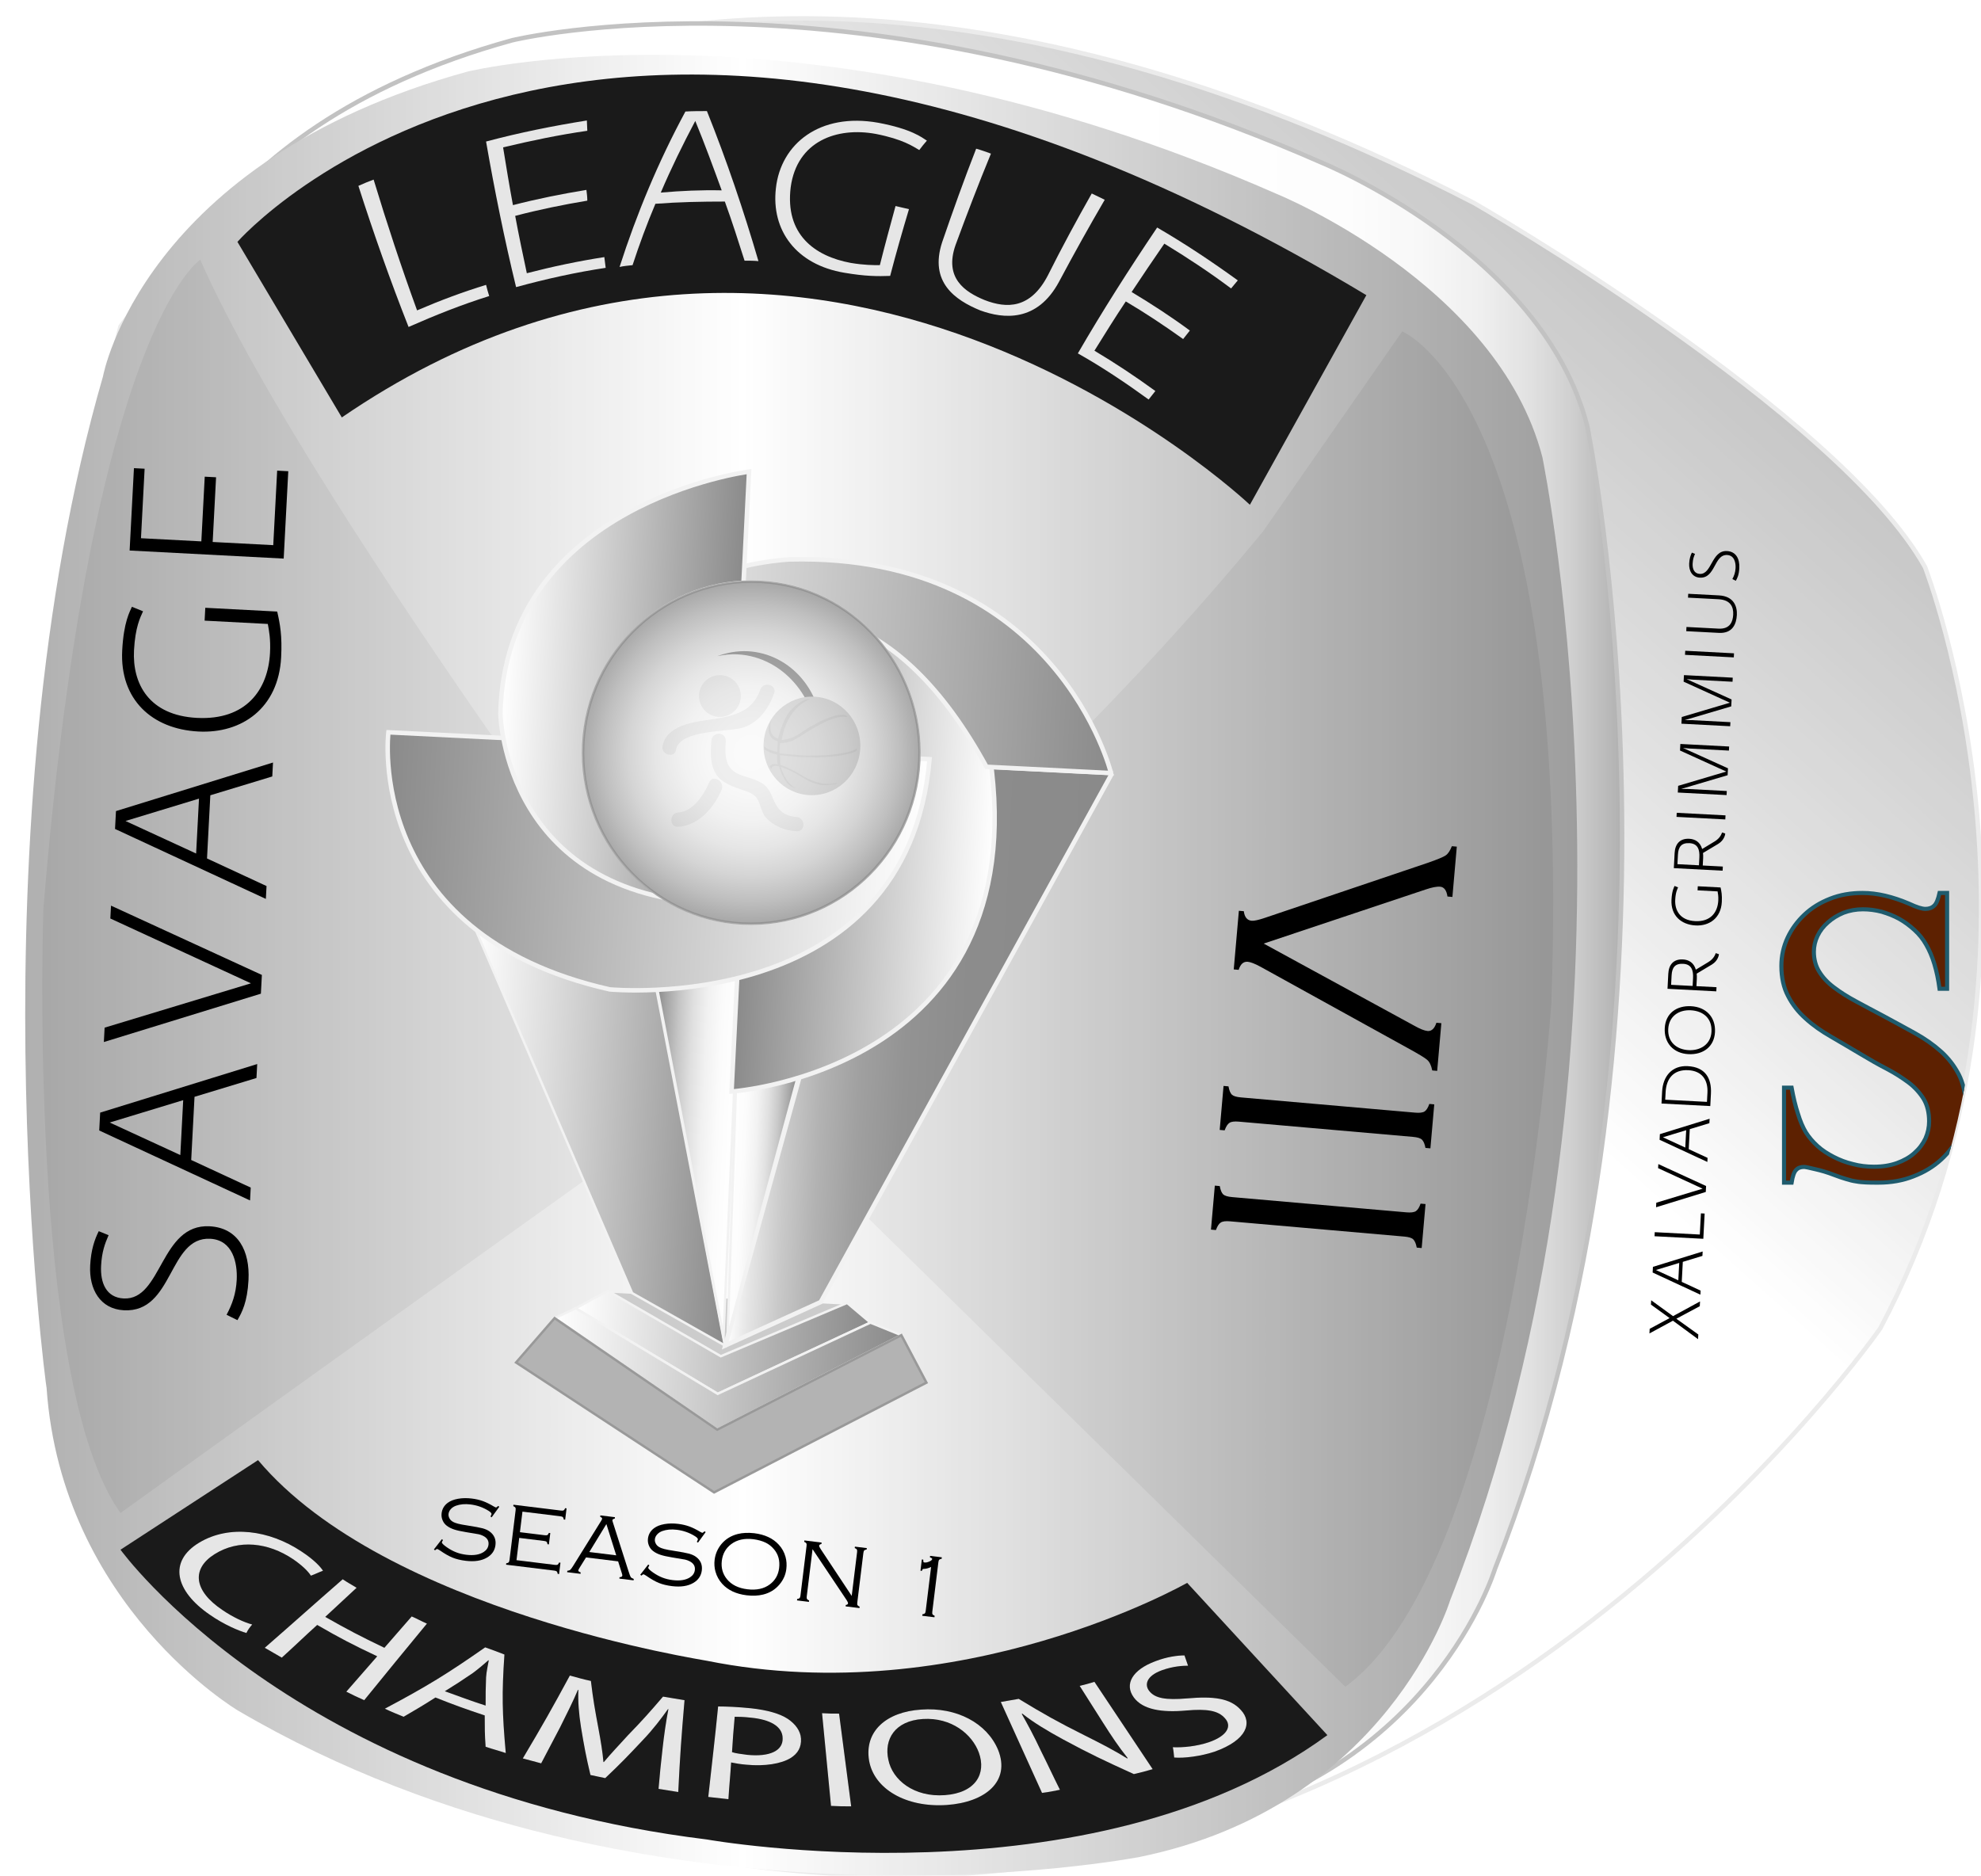 
<svg id="s5c95818ed79d6" xmlns="http://www.w3.org/2000/svg" xmlns:xlink="http://www.w3.org/1999/xlink" viewBox="0 0 442.2 418.8">
<g>
	<path fill="#CCCCCC" d="M281.9,118.7L313,74c0,0,38,15.2,33.3,149.9c0,0-8.3,125.1-46,152.7l-142.5-140
		C157.8,236.7,222.5,190.7,281.9,118.7z"/>
	<g>
		<path fill="#CCCCCC" d="M44.7,58c0,0-24.3,15.3-35,144.7c0,0-3.7,106.1,17.2,135.1c0,0,72.8-52.4,137.4-98.4
			C164.3,239.3,70.3,116,44.7,58z"/>
	</g>
</g>
<g opacity="0.8">
	<linearGradient id="s5c95818ed79d9" gradientUnits="userSpaceOnUse" x1="85.893" y1="339.665" x2="420.791" y2="-36.193">
		<stop  offset="0.481" style="stop-color:#FFFFFF"/>
		<stop  offset="0.626" style="stop-color:#DADADA"/>
		<stop  offset="0.783" style="stop-color:#B8B8B8"/>
		<stop  offset="0.914" style="stop-color:#A3A3A3"/>
		<stop  offset="1" style="stop-color:#9C9C9C"/>
	</linearGradient>
	<path fill="url(#s5c95818ed79d9)" stroke="#E6E6E6" stroke-miterlimit="10" d="M26.9,72.9c0,0,94.8-134.3,302.1-27.6
		c0,0,81.3,46.7,100.7,81.3c0,0,34,87.3-10,170c0,0-87.3,125.8-224.7,122.1C-63.7,411.8,26.9,72.9,26.9,72.9z"/>
	<linearGradient id="s5c95818ed79da" gradientUnits="userSpaceOnUse" x1="57.618" y1="223.917" x2="287.002" y2="223.917">
		<stop  offset="0" style="stop-color:#E8E8E8"/>
		<stop  offset="0.462" style="stop-color:#FFFFFF"/>
		<stop  offset="1" style="stop-color:#454545"/>
	</linearGradient>
	<path fill="url(#s5c95818ed79da)" stroke="#E6E6E6" stroke-width="7" stroke-miterlimit="10" d="M69.1,130.4c0,0,5.7-34.1,53.8-48.3
		c0,0,50.3-13.3,119.6,19.4c0,0,32.7,14.2,39.3,41.8c0,0,18.1,94.7-13.7,181.4c0,0-9.3,32.7-45.9,40.7c0,0-72.4,15.2-133.3-23.2
		c0,0-26-16.6-28.2-51.2C60.7,291.1,49.7,202.4,69.1,130.4z"/>
	<linearGradient id="s5c95818ed79db" gradientUnits="userSpaceOnUse" x1="15.618" y1="208.538" x2="362.075" y2="208.538">
		<stop  offset="0.664" style="stop-color:#FFFFFF"/>
		<stop  offset="0.815" style="stop-color:#FDFDFD"/>
		<stop  offset="0.87" style="stop-color:#F6F6F6"/>
		<stop  offset="0.909" style="stop-color:#EBEBEB"/>
		<stop  offset="0.94" style="stop-color:#DADADA"/>
		<stop  offset="0.967" style="stop-color:#C4C4C4"/>
		<stop  offset="0.99" style="stop-color:#A9A9A9"/>
		<stop  offset="1" style="stop-color:#9C9C9C"/>
	</linearGradient>
	<path fill="url(#s5c95818ed79db)" stroke="#B3B3B3" stroke-miterlimit="10" d="M33,77c0,0,8.7-48,81.3-68c0,0,76-18.7,180.7,27.3
		c0,0,49.3,20,59.3,58.8c0,0,27.4,133.2-20.6,255.2c0,0-14,46-69.3,57.3c0,0-109.3,21.3-201.3-32.7c0,0-39.3-23.3-42.7-72
		C20.3,303,3.7,178.3,33,77z"/>
	<linearGradient id="s5c95818ed79dc" gradientUnits="userSpaceOnUse" x1="5.618" y1="215.538" x2="352.075" y2="215.538">
		<stop  offset="0" style="stop-color:#9C9C9C"/>
		<stop  offset="0.462" style="stop-color:#FFFFFF"/>
		<stop  offset="1" style="stop-color:#858585"/>
	</linearGradient>
	<path fill="url(#s5c95818ed79dc)" d="M23,84c0,0,8.7-48,81.3-68c0,0,76-18.7,180.7,27.3c0,0,49.3,20,59.3,58.8c0,0,27.4,133.2-20.6,255.2
		c0,0-14,46-69.3,57.3c0,0-109.3,21.3-201.3-32.7c0,0-39.3-23.3-42.7-72C10.3,310-6.3,185.3,23,84z"/>
</g>
<g>
	<path fill="#1A1A1A" d="M53,54c0,0,80-91.5,252,11.9l-26,46.8c0,0-97-91.9-202.7-19.5L53,54z"/>
</g>
<g>
	<path fill="#1A1A1A" d="M57.6,326l-30.7,20c0,0,38.4,53.3,130.9,64.7c0,0,85.8,15.3,138.5-23.3l-31.3-34c0,0-50.4,28.8-107.2,17.4
		C157.8,370.7,86.2,360,57.6,326z"/>
	<g>
		<g>
			<g>
				<path d="M55,364.6c-1.7-0.5-4.9-1.8-8.2-4.1c-7.7-5.3-9.3-11.9-2.3-16.1c6.7-4,15.6-2.8,22.8,2c2.9,1.9,4.3,3.5,4.8,4.3
					c-1.1,0.4-1.6,0.7-2.7,1.1c-0.7-1.1-2.1-2.4-4-3.7c-5.5-3.7-12.1-4.5-17.5-1.1c-5.1,3.2-4.8,8.1,1.8,12.5
					c2.2,1.5,4.7,2.7,6.6,3.2C55.7,363.4,55.4,363.8,55,364.6z"/>
				<path d="M79.6,354.5c-2.8,2.6-4.2,3.9-7,6.5c5.1,2.9,7.8,4.3,13.2,6.9c2.4-2.8,3.7-4.2,6.1-7c1.4,0.6,2,1,3.4,1.6
					c-5.6,6.8-8.4,10.2-14,17.1c-1.6-0.7-2.4-1.1-4-1.9c2.7-3.1,4.1-4.7,6.9-7.9c-5.5-2.6-8.2-4-13.4-7c-3.2,2.9-4.7,4.4-7.9,7.3
					c-1.5-0.9-2.3-1.3-3.8-2.2c7-6.1,10.4-9.2,17.4-15.3C77.7,353.4,78.3,353.7,79.6,354.5z"/>
				<path d="M97.2,379c-2.8,1.8-4.2,2.6-7.1,4.3c-1.7-0.7-2.5-1-4.2-1.8c9.6-5.1,14.1-7.9,22.4-13.7c1.7,0.6,2.5,0.9,4.3,1.6
					c-0.6,8.7-0.5,13.1,0.3,22c-1.8-0.6-2.7-0.8-4.5-1.4c-0.2-2.8-0.2-4.2-0.2-7C103.7,381.5,101.5,380.7,97.2,379z M108.4,380.8
					c0-2.5,0-3.8,0.1-6.3c0.1-1.4,0.4-2.6,0.6-3.8c0,0-0.1,0-0.1,0c-1,0.9-2.2,1.9-3.4,2.8c-2.5,1.7-3.7,2.5-6.3,4.1
					C102.9,378.9,104.7,379.6,108.4,380.8z"/>
				<path d="M147.9,390.4c0.3-2.8,0.8-6.3,1.3-8.8c0,0-0.1,0-0.1,0c-1.5,2.1-3.3,4.5-5.6,6.9c-3.2,3.4-4.8,5.1-8.4,8.5
					c-1.3-0.3-2-0.4-3.3-0.7c-1-4.2-1.4-6.4-2.1-10.6c-0.5-3.1-0.7-5.9-0.6-8.4c0,0-0.1,0-0.1,0c-1,2.4-2.6,5.6-4,8.4
					c-1.7,3.2-2.5,4.8-4.2,8c-1.6-0.4-2.5-0.7-4.1-1.1c4.4-7.4,6.5-11.1,10.5-18.5c1.9,0.5,2.8,0.8,4.7,1.2
					c0.5,4.2,0.9,6.4,1.7,10.7c0.5,2.7,0.9,5.1,1.1,7.4c0,0,0.1,0,0.1,0c1.5-1.8,3.3-3.7,5.4-6c3.3-3.4,4.8-5.1,7.8-8.6
					c1.9,0.3,2.9,0.5,4.8,0.8c-0.7,8.2-1,12.3-1.4,20.5c-1.8-0.3-2.6-0.4-4.4-0.7C147.3,395.8,147.5,394,147.9,390.4z"/>
				<path d="M160.3,381c1.9,0,4.3,0.1,7.3,0.4c3.7,0.4,6.5,1.2,8.3,2.4c1.6,1.1,2.8,2.6,2.9,4.4c0.1,1.9-0.7,3.3-2.3,4.3
					c-2.1,1.3-5.8,1.9-9.9,1.5c-1.3-0.1-2.4-0.3-3.4-0.5c-0.2,3.3-0.4,4.9-0.6,8.2c-1.8-0.2-2.7-0.3-4.5-0.5
					C159,393,159.5,389,160.3,381z M163.4,391.2c0.9,0.3,2,0.4,3.4,0.6c5,0.5,8-0.9,7.9-3.7c0-2.7-2.9-4.2-7.1-4.6
					c-1.7-0.2-3-0.2-3.6-0.2C163.7,386.5,163.6,388.1,163.4,391.2z"/>
				<path d="M187.3,382.6c1.1,8.3,1.6,12.4,2.7,20.7c-1.8,0-2.7,0-4.5-0.1c-0.8-8.3-1.2-12.4-2-20.7
					C185,382.6,185.8,382.6,187.3,382.6z"/>
				<path d="M211.3,403c-9.1,0.6-16.2-3.6-17.3-9.9c-1.1-6.6,3.9-10.9,11.6-11.4c7.9-0.6,14.7,3,17.2,9
					C225.6,397.7,220,402.4,211.3,403C211.3,403,211.3,403,211.3,403z M210.9,400.8c6.9-0.5,9.3-4.8,7.6-9.5
					c-1.5-4.1-6.1-7.9-12.5-7.5c-6.3,0.4-8.7,4.6-7.7,9.1C199.2,397.4,204,401.3,210.9,400.8C210.9,400.9,210.9,400.9,210.9,400.8z"
					/>
				<path d="M232.6,400.3c-3.7-8.1-5.5-12.2-9.2-20.3c1.6-0.3,2.4-0.4,4-0.7c5.6,3.4,8.6,5.1,14.8,8.2c3.6,1.8,6.7,3.4,9.4,5.1
					c0,0,0.1,0,0.1-0.1c-2-2.5-3.6-4.9-5.5-7.9c-2.1-3.3-3.1-4.9-5.2-8.2c1.3-0.3,2-0.5,3.3-0.9c5.2,7.8,7.8,11.7,13,19.5
					c-1.7,0.5-2.5,0.7-4.2,1.1c-6.6-3-9.8-4.5-15.9-7.8c-3.3-1.8-6.5-3.7-9-5.7c0,0-0.1,0-0.1,0.1c1.4,2.5,2.7,4.9,4.3,8.3
					c1.7,3.4,2.5,5.2,4.2,8.6C235.1,399.9,234.2,400.1,232.6,400.3z"/>
				<path d="M261.8,390.1c2.3,0.1,5.3-0.2,8-1.1c4.1-1.4,5.3-3.6,3.6-5.4c-1.5-1.7-4-2.1-8.6-1.7c-5.5,0.5-9.7-0.2-11.7-2.9
					c-2.2-3-0.3-6.2,4.8-8.1c2.6-1,5-1.3,6.5-1.3c0.3,0.9,0.5,1.4,0.8,2.3c-1.1,0-3.3,0.1-5.8,1c-3.6,1.3-3.9,3.3-2.9,4.6
					c1.3,1.7,3.7,2.1,8.5,1.7c5.8-0.5,9.6-0.1,12,2.6c2.6,2.8,1.4,6.7-5.9,9.3c-3,1-6.8,1.5-9,1.3C262,391.6,262,391.1,261.8,390.1z
					"/>
			</g>
		</g>
		<g>
			<g>
				<path fill="#E6E6E6" d="M55,364.6c-1.7-0.5-4.9-1.8-8.2-4.1c-7.7-5.3-9.3-11.9-2.3-16.1c6.7-4,15.6-2.8,22.8,2
					c2.9,1.9,4.3,3.5,4.8,4.3c-1.1,0.4-1.6,0.7-2.7,1.1c-0.7-1.1-2.1-2.4-4-3.7c-5.5-3.7-12.1-4.5-17.5-1.1
					c-5.1,3.2-4.8,8.1,1.8,12.5c2.2,1.5,4.7,2.7,6.6,3.2C55.7,363.4,55.4,363.8,55,364.6z"/>
				<path fill="#E6E6E6" d="M79.6,354.5c-2.8,2.6-4.2,3.9-7,6.5c5.1,2.9,7.8,4.3,13.2,6.9c2.4-2.8,3.7-4.2,6.1-7
					c1.4,0.6,2,1,3.4,1.6c-5.6,6.8-8.4,10.2-14,17.1c-1.6-0.7-2.4-1.1-4-1.9c2.7-3.1,4.1-4.7,6.9-7.9c-5.5-2.6-8.2-4-13.4-7
					c-3.2,2.9-4.7,4.4-7.9,7.3c-1.5-0.9-2.3-1.3-3.8-2.2c7-6.1,10.4-9.2,17.4-15.3C77.7,353.4,78.3,353.7,79.6,354.5z"/>
				<path fill="#E6E6E6" d="M97.2,379c-2.8,1.8-4.2,2.6-7.1,4.3c-1.7-0.7-2.5-1-4.2-1.8c9.6-5.1,14.1-7.9,22.4-13.7
					c1.7,0.6,2.5,0.9,4.3,1.6c-0.6,8.7-0.5,13.1,0.3,22c-1.8-0.6-2.7-0.8-4.5-1.4c-0.2-2.8-0.2-4.2-0.2-7
					C103.7,381.5,101.5,380.7,97.2,379z M108.4,380.8c0-2.5,0-3.8,0.1-6.3c0.1-1.4,0.4-2.6,0.6-3.8c0,0-0.1,0-0.1,0
					c-1,0.9-2.2,1.9-3.4,2.8c-2.5,1.7-3.7,2.5-6.3,4.1C102.9,378.9,104.7,379.6,108.4,380.8z"/>
				<path fill="#E6E6E6" d="M147.9,390.4c0.3-2.8,0.8-6.3,1.3-8.8c0,0-0.1,0-0.1,0c-1.5,2.1-3.3,4.5-5.6,6.9
					c-3.2,3.4-4.8,5.1-8.4,8.5c-1.3-0.3-2-0.4-3.3-0.7c-1-4.2-1.4-6.4-2.1-10.6c-0.5-3.1-0.7-5.9-0.6-8.4c0,0-0.1,0-0.1,0
					c-1,2.4-2.6,5.6-4,8.4c-1.7,3.2-2.5,4.8-4.2,8c-1.6-0.4-2.5-0.7-4.1-1.1c4.4-7.4,6.5-11.1,10.5-18.5c1.9,0.5,2.8,0.8,4.7,1.2
					c0.5,4.2,0.9,6.4,1.7,10.7c0.5,2.7,0.9,5.1,1.1,7.4c0,0,0.1,0,0.1,0c1.5-1.8,3.3-3.7,5.4-6c3.3-3.4,4.8-5.1,7.8-8.6
					c1.9,0.3,2.9,0.5,4.8,0.8c-0.7,8.2-1,12.3-1.4,20.5c-1.8-0.3-2.6-0.4-4.4-0.7C147.3,395.8,147.5,394,147.9,390.4z"/>
				<path fill="#E6E6E6" d="M160.3,381c1.9,0,4.3,0.1,7.3,0.4c3.7,0.4,6.5,1.2,8.3,2.4c1.6,1.1,2.8,2.6,2.9,4.4
					c0.1,1.9-0.7,3.3-2.3,4.3c-2.1,1.3-5.8,1.9-9.9,1.5c-1.3-0.1-2.4-0.3-3.4-0.5c-0.2,3.3-0.4,4.9-0.6,8.2
					c-1.8-0.2-2.7-0.3-4.5-0.5C159,393,159.5,389,160.3,381z M163.4,391.2c0.9,0.3,2,0.4,3.4,0.6c5,0.5,8-0.9,7.9-3.7
					c0-2.7-2.9-4.2-7.1-4.6c-1.7-0.2-3-0.2-3.6-0.2C163.7,386.5,163.6,388.1,163.4,391.2z"/>
				<path fill="#E6E6E6" d="M187.3,382.6c1.1,8.3,1.6,12.4,2.7,20.7c-1.8,0-2.7,0-4.5-0.1c-0.8-8.3-1.2-12.4-2-20.7
					C185,382.6,185.8,382.6,187.3,382.6z"/>
				<path fill="#E6E6E6" d="M211.3,403c-9.1,0.6-16.2-3.6-17.3-9.9c-1.1-6.6,3.9-10.9,11.6-11.4c7.9-0.6,14.7,3,17.2,9
					C225.6,397.7,220,402.4,211.3,403C211.3,403,211.3,403,211.3,403z M210.9,400.8c6.9-0.5,9.3-4.8,7.6-9.5
					c-1.5-4.1-6.1-7.9-12.5-7.5c-6.3,0.4-8.7,4.6-7.7,9.1C199.2,397.4,204,401.3,210.9,400.8C210.9,400.9,210.9,400.9,210.9,400.8z"
					/>
				<path fill="#E6E6E6" d="M232.6,400.3c-3.7-8.1-5.5-12.2-9.2-20.3c1.6-0.3,2.4-0.4,4-0.7c5.6,3.4,8.6,5.1,14.8,8.2
					c3.6,1.8,6.7,3.4,9.4,5.1c0,0,0.1,0,0.1-0.1c-2-2.5-3.6-4.9-5.5-7.9c-2.1-3.3-3.1-4.9-5.2-8.2c1.3-0.3,2-0.5,3.3-0.9
					c5.2,7.8,7.8,11.7,13,19.5c-1.7,0.5-2.5,0.7-4.2,1.1c-6.6-3-9.8-4.5-15.9-7.8c-3.3-1.8-6.5-3.7-9-5.7c0,0-0.1,0-0.1,0.1
					c1.4,2.5,2.7,4.9,4.3,8.3c1.7,3.4,2.5,5.2,4.2,8.6C235.1,399.9,234.2,400.1,232.6,400.3z"/>
				<path fill="#E6E6E6" d="M261.8,390.1c2.3,0.1,5.3-0.2,8-1.1c4.1-1.4,5.3-3.6,3.6-5.4c-1.5-1.7-4-2.1-8.6-1.7
					c-5.5,0.5-9.7-0.2-11.7-2.9c-2.2-3-0.3-6.2,4.8-8.1c2.6-1,5-1.3,6.5-1.3c0.3,0.9,0.5,1.4,0.8,2.3c-1.1,0-3.3,0.1-5.8,1
					c-3.6,1.3-3.9,3.3-2.9,4.6c1.3,1.7,3.7,2.1,8.5,1.7c5.8-0.5,9.6-0.1,12,2.6c2.6,2.8,1.4,6.7-5.9,9.3c-3,1-6.8,1.5-9,1.3
					C262,391.6,262,391.1,261.8,390.1z"/>
			</g>
		</g>
	</g>
</g>
<g>
	<g>
		<g>
			<path fill="#E6E6E6" d="M80,41.5c1.1-0.5,2.3-1,3.4-1.4c3,9.9,6.2,19.6,9.7,29.2c5.1-2.2,10.2-4.1,15.4-5.7
				c0.2,0.8,0.4,1.6,0.7,2.5c-6.1,1.9-12.1,4.3-18,6.9C87.1,62.6,83.4,52.1,80,41.5z"/>
			<path fill="#E6E6E6" d="M108.5,31.6c7.5-2,15-3.5,22.5-4.7c0,0.8,0.1,1.5,0.1,2.3c-6.3,0.9-12.5,2.2-18.8,3.7
				c0.7,4.3,1.4,8.6,2.2,12.9c5.4-1.4,10.9-2.5,16.4-3.4c0.1,0.8,0.2,1.6,0.2,2.4c-5.4,0.9-10.8,2-16.1,3.4
				c0.8,4.3,1.7,8.6,2.6,12.8c5.8-1.5,11.5-2.7,17.3-3.6c0.1,0.8,0.2,1.6,0.3,2.4c-6.7,1-13.4,2.5-20,4.3
				C112.6,53.4,110.4,42.5,108.5,31.6z"/>
			<path fill="#E6E6E6" d="M153,24.9c1.6-0.1,3.2-0.1,4.8-0.1c4.4,11,8.2,22.2,11.5,33.5c-1-0.1-2.1-0.1-3.1-0.1
				c-1.4-4.4-2.8-8.8-4.4-13.2c-5.1,0-10.3,0.1-15.5,0.5c-1.9,4.5-3.6,9.1-5.1,13.7c-1,0.1-2,0.2-2.9,0.4
				C142.1,47.8,146.9,36.2,153,24.9z M161.1,42.5c-1.9-5.2-3.8-10.4-5.9-15.5c-2.8,5.3-5.4,10.6-7.7,16
				C152,42.6,156.6,42.4,161.1,42.5z"/>
			<path fill="#E6E6E6" d="M173.2,42c1.1-9.9,9.8-16.9,22.8-14.6c7.5,1.4,9.8,3.3,10.9,4c-0.6,0.7-1.2,1.4-1.7,2.1
				c-1.4-0.8-3.6-2.4-9.7-3.6c-8.7-1.6-17.6,1.6-19,11.9c-1.3,10.5,5.3,15.4,13.4,16.9c3,0.5,5,0.5,6.5,0.5
				c1.1-4.4,2.3-8.8,3.5-13.2c1,0.2,2,0.5,3,0.7c-1.5,5-2.9,9.9-4.2,14.9c-2.8,0.1-5.5,0.1-10.2-0.7C177.7,59.1,172.1,51.4,173.2,42
				z"/>
			<path fill="#E6E6E6" d="M210.3,54.1c2.4-7,4.9-14,7.6-20.9c1.1,0.3,2.2,0.7,3.3,1.1c-2.8,6.8-5.4,13.6-7.9,20.4
				c-2.6,7.4,2.1,10.5,6.5,12.3c4.9,1.9,10.2,2,14.1-5.5c3.1-6.2,6.4-12.3,9.8-18.3c1,0.5,1.9,0.9,2.9,1.4
				c-3.5,6-6.9,12.1-10.2,18.3c-4.9,9.1-12.4,8.3-17.6,6.4C213.2,67,207.4,63,210.3,54.1z"/>
			<path fill="#E6E6E6" d="M258.3,50.8c6.2,3.6,12.2,7.6,18,11.8c-0.5,0.6-1,1.2-1.5,1.8c-4.8-3.6-9.8-6.9-14.9-10
				c-2.5,3.6-4.9,7.2-7.3,10.8c4.5,2.7,8.8,5.5,13,8.6c-0.5,0.6-1,1.3-1.5,1.9c-4.2-3-8.4-5.8-12.8-8.4c-2.4,3.6-4.7,7.3-7,11
				c4.7,2.8,9.2,5.8,13.6,9c-0.5,0.6-1,1.3-1.5,1.9c-5.1-3.7-10.3-7.2-15.8-10.3C246.1,69.4,252.1,60,258.3,50.8z"/>
		</g>
	</g>
</g>


<g>
	<g class="league" transform="rotate(95 120 215)"> 		<svg y="0" x="0" xmlns="http://www.w3.org/2000/svg" width="250" height="70" xmlns:xlink="http://www.w3.org/1999/xlink" viewBox="0 0 119 85"><defs><style type="text/css">#s5c95818ed79d6 .league path{fill:#000000;}</style></defs><g transform="matrix(1 0 0 1 0 70)"><g transform="scale(0.042) translate(0, 0) matrix(1 0 0 1 0 70)"><path
                    transform="translate(0,0)
                    rotate(180) scale(-1, 1)"
                    d="M739,178l442,1011C1200,1230 1209,1261 1209,1281C1209,1306 1190,1324 1151,1333l0,32l309,0l0,-32C1429,1324 1407,1311 1396,1296C1384,1281 1362,1236 1330,1163l-440,-992C873,132 865,103 865,86C865,58 884,40 922,32l0,-32l-380,0l0,32C580,40 599,59 599,88C599,104 590,132 573,171l-448,1022C100,1248 82,1283 70,1298C58,1313 37,1324 7,1333l0,32l326,0l0,-32C294,1324 274,1306 274,1281C274,1258 283,1228 300,1189z" /><path
                    transform="translate(1527,0)
                    rotate(180) scale(-1, 1)"
                    d="M214,118l0,1129C214,1275 210,1295 201,1307C192,1318 175,1327 150,1333l0,32l285,0l0,-32C410,1326 393,1317 384,1306C375,1295 371,1275 371,1247l0,-1129C371,90 375,70 384,59C392,48 409,39 435,32l0,-32l-285,0l0,32C176,39 193,48 202,59C210,70 214,90 214,118z" /><path
                    transform="translate(2173,0)
                    rotate(180) scale(-1, 1)"
                    d="M214,118l0,1129C214,1275 210,1295 201,1307C192,1318 175,1327 150,1333l0,32l285,0l0,-32C410,1326 393,1317 384,1306C375,1295 371,1275 371,1247l0,-1129C371,90 375,70 384,59C392,48 409,39 435,32l0,-32l-285,0l0,32C176,39 193,48 202,59C210,70 214,90 214,118z" /></g></g></svg>
	</g>
	<g class="team" transform="rotate(-87 190 410)">
		<svg y="40px" x="295px" xmlns="http://www.w3.org/2000/svg" width="200" height="100%" xmlns:xlink="http://www.w3.org/1999/xlink" viewBox="0 0 349 85"><defs><style type="text/css">#s5c95818ed79d6 .team path{fill:#000000;}</style></defs><g transform="matrix(1 0 0 1 0 70)"><g transform="scale(0.085) translate(0, 0) matrix(1 0 0 1 0 70)"><path
                    transform="translate(0,0)
                    rotate(180) scale(-1, 1)"
                    d="M246,-12C380,-12 483,48 483,179C483,406 132,378 132,555C132,635 198,666 276,666C340,666 378,654 418,639l16,46C395,702 347,716 275,716C166,716 78,660 78,551C78,322 426,366 426,173C426,69 321,42 244,42C180,42 131,57 82,80l-22,-51C97,10 145,-12 246,-12z" /><path
                    transform="translate(597,0)
                    rotate(180) scale(-1, 1)"
                    d="M14,0l59,0l112,279l290,0l101,-279l64,0l-260,707l-82,0M205,330l132,331l120,-331z" /><path
                    transform="translate(1301,0)
                    rotate(180) scale(-1, 1)"
                    d="M259,0l86,0l281,707l-59,0l-263,-659l-238,659l-66,0z" /><path
                    transform="translate(1981,0)
                    rotate(180) scale(-1, 1)"
                    d="M14,0l59,0l112,279l290,0l101,-279l64,0l-260,707l-82,0M205,330l132,331l120,-331z" /><path
                    transform="translate(2685,0)
                    rotate(180) scale(-1, 1)"
                    d="M419,-12C518,-12 572,1 628,17l0,330l-59,0l0,-290C540,50 500,40 437,40C267,40 122,134 122,359C122,579 263,663 416,663C523,663 569,642 597,631l18,52C593,691 545,717 413,717C188,717 60,562 60,349C60,149 187,-12 419,-12z" /><path
                    transform="translate(3437,0)
                    rotate(180) scale(-1, 1)"
                    d="M120,0l401,0l0,51l-342,0l0,278l297,0l0,52l-297,0l0,277l319,0l0,49l-378,0z" /></g></g></svg>
	</g>
	<path d="M65,106.7"/>
	
	<g class="player" transform="rotate(-87 360 233)">
		<svg y="40px" x="295px" xmlns="http://www.w3.org/2000/svg" width="180" height="100%" xmlns:xlink="http://www.w3.org/1999/xlink" viewBox="0 0 992 85"><defs><style type="text/css">#s5c95818ed79d6 .player path{fill:#000000;}</style></defs><g transform="matrix(1 0 0 1 0 70)"><g transform="scale(0.085) translate(0, 0) matrix(1 0 0 1 0 70)"><path
                    transform="translate(0,0)
                    rotate(180) scale(-1, 1)"
                    d="M6,0l68,0l211,329l199,-329l69,0l-233,379l213,328l-63,0l-181,-280l-170,280l-67,0l202,-330z" /><path
                    transform="translate(637,0)
                    rotate(180) scale(-1, 1)"
                    d="M14,0l59,0l112,279l290,0l101,-279l64,0l-260,707l-82,0M205,330l132,331l120,-331z" /><path
                    transform="translate(1341,0)
                    rotate(180) scale(-1, 1)"
                    d="M120,0l366,0l0,54l-307,0l0,653l-59,0z" /><path
                    transform="translate(1881,0)
                    rotate(180) scale(-1, 1)"
                    d="M259,0l86,0l281,707l-59,0l-263,-659l-238,659l-66,0z" /><path
                    transform="translate(2561,0)
                    rotate(180) scale(-1, 1)"
                    d="M14,0l59,0l112,279l290,0l101,-279l64,0l-260,707l-82,0M205,330l132,331l120,-331z" /><path
                    transform="translate(3265,0)
                    rotate(180) scale(-1, 1)"
                    d="M120,0l179,0C530,0 680,107 680,356C680,583 517,707 293,707l-173,0M178,51l0,605l112,0C485,656 622,558 622,345C622,149 499,51 310,51z" /><path
                    transform="translate(4059,0)
                    rotate(180) scale(-1, 1)"
                    d="M399,-12C619,-12 755,140 755,353C755,558 638,717 418,717C207,717 60,576 60,355C60,142 187,-12 399,-12M402,39C215,39 118,188 118,356C118,531 220,666 409,666C591,666 696,530 696,354C696,178 599,39 402,39z" /><path
                    transform="translate(4928,0)
                    rotate(180) scale(-1, 1)"
                    d="M672,37C645,45 590,62 539,134l-121,178C518,347 556,422 556,506C556,645 467,707 339,707l-219,0l0,-707l60,0l0,291l107,0C310,291 342,293 361,297l144,-214C564,-2 646,-10 659,-10M180,346l0,312l137,0C430,658 493,618 493,500C493,377 405,346 293,346z" /><path
                    transform="translate(5671,0)
                    rotate(180) scale(-1, 1)"
                    d="" /><path
                    transform="translate(5925,0)
                    rotate(180) scale(-1, 1)"
                    d="M419,-12C518,-12 572,1 628,17l0,330l-59,0l0,-290C540,50 500,40 437,40C267,40 122,134 122,359C122,579 263,663 416,663C523,663 569,642 597,631l18,52C593,691 545,717 413,717C188,717 60,562 60,349C60,149 187,-12 419,-12z" /><path
                    transform="translate(6677,0)
                    rotate(180) scale(-1, 1)"
                    d="M672,37C645,45 590,62 539,134l-121,178C518,347 556,422 556,506C556,645 467,707 339,707l-219,0l0,-707l60,0l0,291l107,0C310,291 342,293 361,297l144,-214C564,-2 646,-10 659,-10M180,346l0,312l137,0C430,658 493,618 493,500C493,377 405,346 293,346z" /><path
                    transform="translate(7420,0)
                    rotate(180) scale(-1, 1)"
                    d="M120,0l59,0l0,707l-59,0z" /><path
                    transform="translate(7773,0)
                    rotate(180) scale(-1, 1)"
                    d="M120,0l59,0l0,568l-5,94l234,-662l100,0l260,665l-3,-94l0,-571l59,0l0,707l-95,0l-269,-685l-243,685l-97,0z" /><path
                    transform="translate(8771,0)
                    rotate(180) scale(-1, 1)"
                    d="M120,0l59,0l0,568l-5,94l234,-662l100,0l260,665l-3,-94l0,-571l59,0l0,707l-95,0l-269,-685l-243,685l-97,0z" /><path
                    transform="translate(9769,0)
                    rotate(180) scale(-1, 1)"
                    d="M120,0l59,0l0,707l-59,0z" /><path
                    transform="translate(10122,0)
                    rotate(180) scale(-1, 1)"
                    d="M383,-12C500,-12 652,41 652,262l0,445l-56,0l0,-441C596,86 492,41 383,41C283,41 171,75 171,242l0,465l-61,0l0,-472C110,36 251,-12 383,-12z" /><path
                    transform="translate(10938,0)
                    rotate(180) scale(-1, 1)"
                    d="M246,-12C380,-12 483,48 483,179C483,406 132,378 132,555C132,635 198,666 276,666C340,666 378,654 418,639l16,46C395,702 347,716 275,716C166,716 78,660 78,551C78,322 426,366 426,173C426,69 321,42 244,42C180,42 131,57 82,80l-22,-51C97,10 145,-12 246,-12z" /></g></g></svg>
	</g>
	<g class="season" transform="rotate(7 -2570 -350)">
		<svg y="0" x="0" xmlns="http://www.w3.org/2000/svg" width="100%" height="20" xmlns:xlink="http://www.w3.org/1999/xlink" viewBox="0 0 511 85"><defs><style type="text/css">#s5c95818ed79d6 .season path{fill:#000000;}</style></defs><g transform="matrix(1 0 0 1 0 70)"><g transform="scale(0.042) translate(0, 0) matrix(1 0 0 1 0 70)"><path
                    transform="translate(0,0)
                    rotate(180) scale(-1, 1)"
                    d="M1431,1281l-143,-258l-28,15C1271,1068 1277,1087 1277,1094C1277,1114 1252,1136 1203,1159C1069,1222 927,1253 777,1253C654,1253 546,1230 455,1184C411,1161 376,1132 351,1096C325,1060 312,1022 312,982C312,949 322,917 342,888C362,858 388,836 421,821C457,804 500,793 549,787C598,780 677,775 788,772C941,767 1051,760 1117,751C1183,741 1237,724 1280,700C1393,637 1450,540 1450,411C1450,288 1399,187 1296,108C1182,20 1025,-24 825,-24C710,-24 609,-12 523,11C437,34 334,77 215,140C182,155 162,163 156,163C146,163 130,151 109,127l-27,17l150,251l28,-16C247,352 241,334 241,325C241,304 284,271 369,226C446,186 520,157 591,140C662,122 739,113 822,113C991,113 1119,150 1206,224C1264,273 1293,332 1293,400C1293,489 1243,551 1144,585C1112,596 1079,604 1045,607C1010,610 913,614 752,620C637,625 548,633 483,646C418,659 360,679 309,708C262,735 224,772 197,820C169,868 155,920 155,977C155,1074 191,1157 263,1226C316,1277 390,1317 484,1346C578,1375 681,1389 793,1389C884,1389 969,1380 1048,1362C1126,1344 1214,1313 1313,1269C1335,1260 1349,1255 1354,1255C1366,1255 1382,1268 1403,1295z" /><path
                    transform="translate(1592,0)
                    rotate(180) scale(-1, 1)"
                    d="M371,637l0,-507l875,0C1274,130 1294,134 1306,143C1317,152 1326,169 1332,194l32,0l0,-258l-31,0C1326,-39 1317,-22 1306,-13C1294,-4 1274,0 1246,0l-1096,0l0,32C176,39 193,48 202,59C210,70 214,90 214,118l0,1129C214,1275 210,1295 201,1306C192,1317 175,1326 150,1333l0,32l1083,0C1261,1365 1281,1369 1292,1378C1303,1387 1312,1404 1319,1430l32,0l0,-258l-32,0C1313,1197 1304,1213 1293,1222C1281,1231 1261,1235 1233,1235l-862,0l0,-468l565,0C964,767 984,771 996,780C1007,789 1016,806 1022,831l32,0l0,-258l-32,0C1016,598 1007,615 996,624C984,633 964,637 936,637z" /><path
                    transform="translate(3126,0)
                    rotate(180) scale(-1, 1)"
                    d="M1119,383l-731,0l-120,-259C257,99 251,82 251,72C251,52 271,39 310,32l0,-32l-304,0l0,32C33,37 54,47 69,62C83,77 102,111 125,162l500,1079C637,1267 643,1285 643,1294C643,1311 627,1324 594,1333l0,32l332,0l0,-32C893,1322 877,1308 877,1291C877,1284 883,1267 895,1241l479,-1040C1409,124 1433,79 1444,66C1455,53 1480,41 1518,32l0,-32l-324,0l0,32C1233,37 1252,52 1252,76C1252,87 1245,107 1230,138M1060,513l-307,674l-306,-674z" /><path
                    transform="translate(4696,0)
                    rotate(180) scale(-1, 1)"
                    d="M1431,1281l-143,-258l-28,15C1271,1068 1277,1087 1277,1094C1277,1114 1252,1136 1203,1159C1069,1222 927,1253 777,1253C654,1253 546,1230 455,1184C411,1161 376,1132 351,1096C325,1060 312,1022 312,982C312,949 322,917 342,888C362,858 388,836 421,821C457,804 500,793 549,787C598,780 677,775 788,772C941,767 1051,760 1117,751C1183,741 1237,724 1280,700C1393,637 1450,540 1450,411C1450,288 1399,187 1296,108C1182,20 1025,-24 825,-24C710,-24 609,-12 523,11C437,34 334,77 215,140C182,155 162,163 156,163C146,163 130,151 109,127l-27,17l150,251l28,-16C247,352 241,334 241,325C241,304 284,271 369,226C446,186 520,157 591,140C662,122 739,113 822,113C991,113 1119,150 1206,224C1264,273 1293,332 1293,400C1293,489 1243,551 1144,585C1112,596 1079,604 1045,607C1010,610 913,614 752,620C637,625 548,633 483,646C418,659 360,679 309,708C262,735 224,772 197,820C169,868 155,920 155,977C155,1074 191,1157 263,1226C316,1277 390,1317 484,1346C578,1375 681,1389 793,1389C884,1389 969,1380 1048,1362C1126,1344 1214,1313 1313,1269C1335,1260 1349,1255 1354,1255C1366,1255 1382,1268 1403,1295z" /><path
                    transform="translate(6288,0)
                    rotate(180) scale(-1, 1)"
                    d="M930,1389C1171,1389 1365,1326 1512,1200C1595,1130 1657,1044 1698,943C1732,860 1749,770 1749,674C1749,544 1712,422 1638,309C1557,184 1444,93 1299,38C1191,-3 1069,-24 932,-24C693,-24 500,39 353,165C271,236 209,321 167,422C133,505 116,592 116,683C116,818 153,943 226,1057C306,1180 419,1270 566,1327C669,1366 790,1387 930,1389M930,1252C725,1252 563,1195 444,1080C335,975 280,842 280,683C280,523 335,390 444,285C563,170 725,113 932,113C1139,113 1303,170 1422,285C1531,390 1585,520 1585,675C1585,842 1531,977 1422,1080C1357,1141 1287,1184 1212,1209C1129,1237 1035,1251 930,1252z" /><path
                    transform="translate(8213,0)
                    rotate(180) scale(-1, 1)"
                    d="M357,1192l0,-1074C357,91 361,71 370,60C379,48 396,39 421,32l0,-32l-271,0l0,32C176,39 193,48 202,59C210,70 214,90 214,118l0,1129C214,1275 210,1295 201,1307C192,1318 175,1327 150,1333l0,32l392,0l0,-32C511,1322 495,1307 495,1288C495,1275 511,1250 542,1213l822,-962l0,996C1364,1275 1360,1295 1351,1307C1342,1318 1325,1327 1300,1333l0,32l271,0l0,-32C1546,1327 1529,1318 1520,1307C1511,1295 1507,1275 1507,1247l0,-1129C1507,90 1511,70 1520,59C1529,48 1546,39 1571,32l0,-32l-315,0l0,32C1287,40 1302,54 1302,73C1302,88 1288,112 1260,145z" /><path
                    transform="translate(9995,0)
                    rotate(180) scale(-1, 1)"
                    d="" /><path
                    transform="translate(10567,0)
                    rotate(180) scale(-1, 1)"
                    d="M710,1119C654,1084 605,1064 563,1058C544,1055 533,1052 528,1047C523,1042 519,1028 514,1006l-32,0l0,256l32,0C518,1232 522,1214 525,1209C528,1204 537,1201 550,1201C581,1201 616,1213 655,1236C694,1259 713,1281 713,1300C713,1313 694,1324 657,1331l0,34l267,0l0,-34C899,1325 882,1316 873,1305C864,1294 860,1274 860,1247l0,-1129C860,91 864,72 873,61C882,50 899,41 924,34l0,-34l-278,0l0,34C671,40 688,49 697,60C706,71 710,91 710,118z" /></g></g></svg>
	</g>
	
	<defs><path id="s5c95818ed79e9" d="M26.9,72.9c0,0,94.8-134.3,302.1-27.6c0,0,81.3,46.7,100.7,81.3c0,0,34,87.3-10,170 c0,0-87.3,125.8-224.7,122.1C-63.7,411.8,26.9,72.9,26.9,72.9z"/></defs>
	<clipPath id="s5c95818ed79ea">
		<use xlink:href="#s5c95818ed79e9" overflow="visible"/>
	</clipPath>
	<g clip-path="url(#s5c95818ed79ea)">
	<svg y="180px" x="190" width="100%" height="100" class="logo" xmlns="http://www.w3.org/2000/svg" xmlns:xlink="http://www.w3.org/1999/xlink" viewBox="0 0 33 85.5"><defs><style type="text/css"><![CDATA[#s5c3ce2faa8336 path{fill:#5d2101;stroke:#1f5b6d;stroke-width:20}]]></style></defs><g id="s5c3ce2faa8336" transform="matrix(1 0 0 1 0 68)"><g transform="scale(0.039) translate(0, 0) matrix(1 0 0 1 0 68)"><path transform="translate(0,0) rotate(180) scale(-1, 1)" d="M939,1387l0,-469l-37,0C890,1008 868,1080 837,1133C822,1160 803,1184 780,1205C757,1226 732,1245 705,1260C678,1275 649,1286 619,1295C588,1303 558,1307 527,1307C493,1307 461,1301 432,1290C403,1278 377,1262 356,1243C334,1224 317,1202 305,1177C293,1152 287,1126 287,1099C287,1062 296,1029 313,1002C330,974 354,948 385,925C415,902 451,879 492,857C533,835 577,811 625,786C679,757 730,729 779,702C828,675 871,645 908,612C945,579 974,541 996,499C1018,456 1029,405 1029,346C1029,295 1019,247 998,202C977,156 947,116 910,82C872,47 827,20 775,0C722,-21 665,-31 602,-31C579,-31 559,-31 542,-30C525,-29 509,-28 494,-25C479,-23 463,-19 447,-14C430,-9 411,-3 388,6C372,12 356,18 339,23C322,28 307,32 293,35C279,38 267,41 258,43C248,45 242,46 239,46C222,46 209,41 200,31C190,21 183,0 178,-31l-37,0l0,465l37,0C187,385 197,343 209,307C220,270 233,240 248,215C263,191 282,169 305,148C328,127 355,110 384,95C413,80 444,68 478,60C511,51 546,47 581,47C623,47 661,53 694,65C727,77 756,93 779,114C802,134 820,158 833,185C845,212 851,240 851,269C851,312 842,349 824,379C806,408 782,435 752,458C721,481 686,504 646,525C605,546 563,570 518,597C467,627 419,656 372,683C325,710 283,739 247,772C211,804 182,841 161,882C139,923 128,973 128,1030C128,1078 138,1124 158,1167C178,1210 206,1248 241,1281C276,1314 318,1340 367,1359C415,1378 468,1387 525,1387C596,1387 672,1369 754,1334C790,1317 816,1309 833,1309C850,1309 865,1314 876,1325C887,1335 895,1356 902,1387z" /></g></g></svg>	</g>
</g>


<g>
	<polygon fill="#CCCCCC" points="160.9,303.2 189.1,291.3 135.7,288.6 	"/>
	
		<linearGradient id="s5c95818ed79dd" gradientUnits="userSpaceOnUse" x1="105.062" y1="255.396" x2="165.687" y2="255.396" gradientTransform="matrix(0.999 4.972515e-002 -4.972515e-002 0.999 11.318 -8.276)">
		<stop  offset="0" style="stop-color:#FFFFFF"/>
		<stop  offset="1" style="stop-color:#8A8A8A"/>
	</linearGradient>
	<polygon fill="url(#s5c95818ed79dd)" stroke="#F2F2F2" stroke-width="0.54" stroke-miterlimit="10" points="105.8,206.7 141.1,288.7 
		161.8,300.4 144.9,212.4 	"/>
	
		<linearGradient id="s5c95818ed79de" gradientUnits="userSpaceOnUse" x1="165.744" y1="234.806" x2="245.81" y2="234.806" gradientTransform="matrix(0.999 4.972515e-002 -4.972515e-002 0.999 11.318 -8.276)">
		<stop  offset="0" style="stop-color:#FFFFFF"/>
		<stop  offset="5.842692e-002" style="stop-color:#E5E5E5"/>
		<stop  offset="0.14" style="stop-color:#C9C9C9"/>
		<stop  offset="0.231" style="stop-color:#B2B2B2"/>
		<stop  offset="0.336" style="stop-color:#A0A0A0"/>
		<stop  offset="0.461" style="stop-color:#939393"/>
		<stop  offset="0.627" style="stop-color:#8C8C8C"/>
		<stop  offset="1" style="stop-color:#8A8A8A"/>
	</linearGradient>
	<polyline fill="url(#s5c95818ed79de)" stroke="#F2F2F2" stroke-miterlimit="10" points="248.2,172.7 183.2,290.7 161.9,300.4 
		179.2,237.8 214.6,170.9 248.4,172.6 	"/>
	
		<linearGradient id="s5c95818ed79df" gradientUnits="userSpaceOnUse" x1="146.613" y1="252.798" x2="165.205" y2="252.798" gradientTransform="matrix(0.999 4.972515e-002 -4.972515e-002 0.999 11.318 -8.276)">
		<stop  offset="0" style="stop-color:#8A8A8A"/>
		<stop  offset="0.11" style="stop-color:#A4A4A4"/>
		<stop  offset="0.273" style="stop-color:#C5C5C5"/>
		<stop  offset="0.44" style="stop-color:#DFDFDF"/>
		<stop  offset="0.613" style="stop-color:#F1F1F1"/>
		<stop  offset="0.795" style="stop-color:#FBFBFB"/>
		<stop  offset="1" style="stop-color:#FFFFFF"/>
	</linearGradient>
	<polyline fill="url(#s5c95818ed79df)" stroke="#F2F2F2" stroke-width="0.54" stroke-miterlimit="10" points="146.7,220.7 161.5,298.4 
		165.5,206.4 146.7,220.7 	"/>
	
		<linearGradient id="s5c95818ed79e0" gradientUnits="userSpaceOnUse" x1="164.619" y1="252.798" x2="178.772" y2="252.798" gradientTransform="matrix(0.999 4.972515e-002 -4.972515e-002 0.999 11.318 -8.276)">
		<stop  offset="0" style="stop-color:#FFFFFF"/>
		<stop  offset="0.221" style="stop-color:#FCFCFC"/>
		<stop  offset="0.401" style="stop-color:#F2F2F2"/>
		<stop  offset="0.567" style="stop-color:#E1E1E1"/>
		<stop  offset="0.724" style="stop-color:#C9C9C9"/>
		<stop  offset="0.874" style="stop-color:#AAAAAA"/>
		<stop  offset="1" style="stop-color:#8A8A8A"/>
	</linearGradient>
	<polygon fill="url(#s5c95818ed79e0)" stroke="#F2F2F2" stroke-width="0.54" stroke-miterlimit="10" points="162.4,298.5 177.9,241.1 
		165.5,206.4 	"/>
	
		<linearGradient id="s5c95818ed79e1" gradientUnits="userSpaceOnUse" x1="164.31" y1="186.639" x2="220.055" y2="186.639" gradientTransform="matrix(0.999 4.972515e-002 -4.972515e-002 0.999 11.318 -8.276)">
		<stop  offset="0" style="stop-color:#8A8A8A"/>
		<stop  offset="1" style="stop-color:#FFFFFF"/>
	</linearGradient>
	<path fill="url(#s5c95818ed79e1)" stroke="#F2F2F2" stroke-miterlimit="10" d="M163.3,243.7c0,0,70.2-4.8,57.1-78.5l-6.7-31.7l-28.4-3.7
		c0,0,54.9,58.5-20.7,87.7L163.3,243.7z"/>
	
		<linearGradient id="s5c95818ed79e2" gradientUnits="userSpaceOnUse" x1="122.757" y1="146.669" x2="245.389" y2="146.669" gradientTransform="matrix(0.999 4.972515e-002 -4.972515e-002 0.999 11.318 -8.276)">
		<stop  offset="0" style="stop-color:#FFFFFF"/>
		<stop  offset="1" style="stop-color:#8A8A8A"/>
	</linearGradient>
	<path fill="url(#s5c95818ed79e2)" stroke="#F2F2F2" stroke-miterlimit="10" d="M248,172.6c0,0-12.1-49.1-71.6-47.7
		c0,0-43.2,1.5-50.8,39.3c0,0,54.7-66.1,94.6,7L248,172.6z"/>
	
		<linearGradient id="s5c95818ed79e3" gradientUnits="userSpaceOnUse" x1="83.81" y1="195.32" x2="204.895" y2="195.32" gradientTransform="matrix(0.999 4.972515e-002 -4.972515e-002 0.999 11.318 -8.276)">
		<stop  offset="0" style="stop-color:#8A8A8A"/>
		<stop  offset="1" style="stop-color:#FFFFFF"/>
	</linearGradient>
	<path fill="url(#s5c95818ed79e3)" stroke="#F2F2F2" stroke-miterlimit="10" d="M86.7,163.5c0,0-5.6,45,49.4,57.4c0,0,66.4,6.4,71.4-51.4
		L86.7,163.5z"/>
	
		<linearGradient id="s5c95818ed79e4" gradientUnits="userSpaceOnUse" x1="108.577" y1="154.063" x2="161.31" y2="154.063" gradientTransform="matrix(0.999 4.972515e-002 -4.972515e-002 0.999 11.318 -8.276)">
		<stop  offset="0" style="stop-color:#FFFFFF"/>
		<stop  offset="1" style="stop-color:#8A8A8A"/>
	</linearGradient>
	<path fill="url(#s5c95818ed79e4)" stroke="#F2F2F2" stroke-miterlimit="10" d="M167.2,105.3c0,0-54.4,7-55.5,54c0,0,0.6,42.2,50.7,42.5
		L167.2,105.3z"/>
	
		<linearGradient id="s5c95818ed79e5" gradientUnits="userSpaceOnUse" x1="131.982" y1="300.822" x2="197.868" y2="300.822" gradientTransform="matrix(0.999 4.972515e-002 -4.972515e-002 0.999 11.318 -8.276)">
		<stop  offset="0" style="stop-color:#FFFFFF"/>
		<stop  offset="1" style="stop-color:#8A8A8A"/>
	</linearGradient>
	<polygon fill="url(#s5c95818ed79e5)" stroke="#F2F2F2" stroke-width="0.54" stroke-miterlimit="10" points="160.2,311.2 194.3,295.3 
		189.1,290.9 160.9,302.8 135.7,288.2 128.5,292.1 	"/>
	
		<linearGradient id="s5c95818ed79e6" gradientUnits="userSpaceOnUse" x1="127.387" y1="306.888" x2="204.869" y2="306.888" gradientTransform="matrix(0.999 4.972515e-002 -4.972515e-002 0.999 11.318 -8.276)">
		<stop  offset="0" style="stop-color:#FFFFFF"/>
		<stop  offset="1" style="stop-color:#8A8A8A"/>
	</linearGradient>
	<polygon fill="url(#s5c95818ed79e6)" stroke="#F2F2F2" stroke-width="0.54" stroke-miterlimit="10" points="160.1,319.2 201.2,298.1 
		194.3,295.3 160.2,311.2 128.5,292.1 123.8,294.3 	"/>
	<polygon fill="#B3B3B3" stroke="#999999" stroke-width="0.54" stroke-miterlimit="10" points="159.4,333.2 206.8,308.7 
		201.2,298.1 160.1,319.2 123.8,294.3 115.2,304.2 	"/>
	
		<ellipse transform="matrix(0.999 4.972515e-002 -4.972515e-002 0.999 8.563 -8.13)" fill="#F2F2F2" stroke="#F2F2F2" stroke-width="0.54" stroke-miterlimit="10" cx="167.7" cy="168" rx="37.5" ry="38.2"/>
	<path d="M182.6,168.3c-0.1,1.1-0.2,2.1-0.4,3.1c0.7-1.9,1.2-4,1.3-6.2c0.5-10.5-6.9-19.3-16.6-19.8c-2.4-0.1-4.6,0.3-6.8,1.1
		c1.5-0.3,3-0.5,4.6-0.4C175.2,146.7,183.2,156.6,182.6,168.3z"/>
	
		<ellipse transform="matrix(0.999 4.972515e-002 -4.972515e-002 0.999 8.501 -8.805)" fill="#999999" cx="181.2" cy="166.5" rx="10.8" ry="11"/>
	<path fill="#808080" d="M174.5,165.2c0,0,2-0.1,3.7-1.2c0,0,2.3-1.6,3-1.9c0,0,2.1-1.2,2.7-1.4c0,0,2-0.8,2.5-0.9
		c0,0,1.5-0.5,2.6,0l0.1,0.3c0,0-1.1-0.2-2.3,0.1c0,0-1.6,0.5-2,0.7c0,0-1.7,0.7-4.6,2.5c0,0-1.8,1.2-2.8,1.7c0,0-1.1,0.8-3.2,0.8
		c0,0-0.2-0.4-0.2,2.3c0,0,4.7,0.5,6.2,0.5c0,0,3.8,0,5.5-0.2c0,0,2.6-0.3,4-0.7c0,0,1.1-0.3,1.5-0.7l0.1,0.3c0,0,0.1,0.4-1.8,0.9
		c0,0-2.7,0.6-3.7,0.6c0,0-3.6,0.3-3.8,0.2l-3.8-0.1c0,0-3.4-0.3-4.1-0.4c0,0,0.1,2.1,0.1,2.2c0,0.1,0-0.3,3.4,1.5c0,0,1,0.6,1.7,1
		c0,0,1.4,0.8,2.1,1c0,0,1.3,0.6,2.8,0.7c0,0,1.8,0.1,2.7-0.2l-0.2,0.2c0,0-2.4,0.5-3.8,0.2c0,0-1.3-0.3-2.3-0.8
		c0,0-1.5-0.8-2.8-1.6c0,0-0.7-0.5-3.5-1.6c0,0,0.5,1.9,1.5,3.2c0,0,0.6,0.9,1.8,1.6l-1-0.4c0,0-1.8-1.1-2.7-4.5
		c0,0-1.7-0.5-1.7,0.6l-0.4-0.6c0,0,0.5-0.8,1.8-0.4c0,0-0.2-1.2-0.1-2.2c0,0-2.2-0.5-2.9-1.3l0-0.6c0,0,0.5,0.8,2.9,1.3
		c0,0,0.1-1.8,0.1-2.4c0,0-1.8-0.3-2-2.3c0,0-0.1-0.4,0.2-1.7l0.3-0.6c0,0-0.9,3.4,1.6,4c0,0,1.1-4.9,3.2-6.7c0,0,1.8-2,3.9-2.2
		C181.1,156.1,175.8,157.4,174.5,165.2z"/>
	<circle fill="#CCCCCC" stroke="#CCCCCC" stroke-width="0.54" stroke-miterlimit="10" cx="160.7" cy="155.4" r="4.4"/>
	<g>
		<g>
			<path fill="#CCCCCC" d="M150.9,167.4c0.8-4.6,11.8-3.9,15.1-5c3.5-1.2,5.6-4.3,6.8-7.6c0.7-1.9-2.4-2.8-3.1-0.8
				c-2.4,6.8-9.5,6-15.4,7.4c-2.8,0.7-5.9,2.1-6.4,5.2C147.5,168.5,150.6,169.4,150.9,167.4L150.9,167.4z"/>
		</g>
	</g>
	<g>
		<g>
			<path fill="#CCCCCC" d="M158.8,165.3c-0.2,2.7-0.4,5.4,1.2,7.8c1.3,1.8,3.8,2.6,5.8,3.3c1.8,0.6,3,1,3.7,2.9
				c0.4,1.1,0.7,2.4,1.5,3.3c1.8,1.9,4.2,2.8,6.8,3c2.1,0.1,2-3,0-3.2c-3.2-0.2-4.4-1.9-5.5-4.7c-0.4-1-1.1-2.1-2-2.7
				c-1.4-0.9-2.9-1.3-4.5-1.8c-4-1.3-4-4.1-3.8-7.7C162.1,163.3,159,163.3,158.8,165.3L158.8,165.3z"/>
		</g>
	</g>
	<g>
		<g>
			<path fill="#CCCCCC" d="M158.3,174.7c-1.2,2.8-3.6,6.5-6.9,6.7c-2,0.1-2.1,3.3,0,3.2c4.6-0.3,8-4.3,9.7-8.3
				C161.8,174.4,159.1,172.8,158.3,174.7L158.3,174.7z"/>
		</g>
	</g>
	
		<radialGradient id="s5c95818ed79e7" cx="164.927" cy="168.326" r="37.878" gradientTransform="matrix(0.999 4.972515e-002 -4.972515e-002 0.999 11.318 -8.276)" gradientUnits="userSpaceOnUse">
		<stop  offset="0" style="stop-color:#FFFFFF"/>
		<stop  offset="0.222" style="stop-color:#FCFCFC"/>
		<stop  offset="0.402" style="stop-color:#F2F2F2"/>
		<stop  offset="0.568" style="stop-color:#E1E1E1"/>
		<stop  offset="0.724" style="stop-color:#C9C9C9"/>
		<stop  offset="0.873" style="stop-color:#AAAAAA"/>
		<stop  offset="1" style="stop-color:#8A8A8A"/>
	</radialGradient>
	
		<radialGradient id="s5c95818ed79e8" cx="164.927" cy="168.326" r="38.148" gradientTransform="matrix(0.999 4.972515e-002 -4.972515e-002 0.999 11.318 -8.276)" gradientUnits="userSpaceOnUse">
		<stop  offset="0" style="stop-color:#FFFFFF"/>
		<stop  offset="1" style="stop-color:#8A8A8A"/>
	</radialGradient>
	<path opacity="0.7" fill="url(#s5c95818ed79e7)" stroke="url(#s5c95818ed79e8)" stroke-width="0.54" stroke-miterlimit="10" d="
		M205.2,169.9c-1,21.1-18.7,37.3-39.4,36.3s-36.6-19-35.6-40s18.7-37.3,39.4-36.3S206.2,148.8,205.2,169.9z"/>
</g>
</svg>
